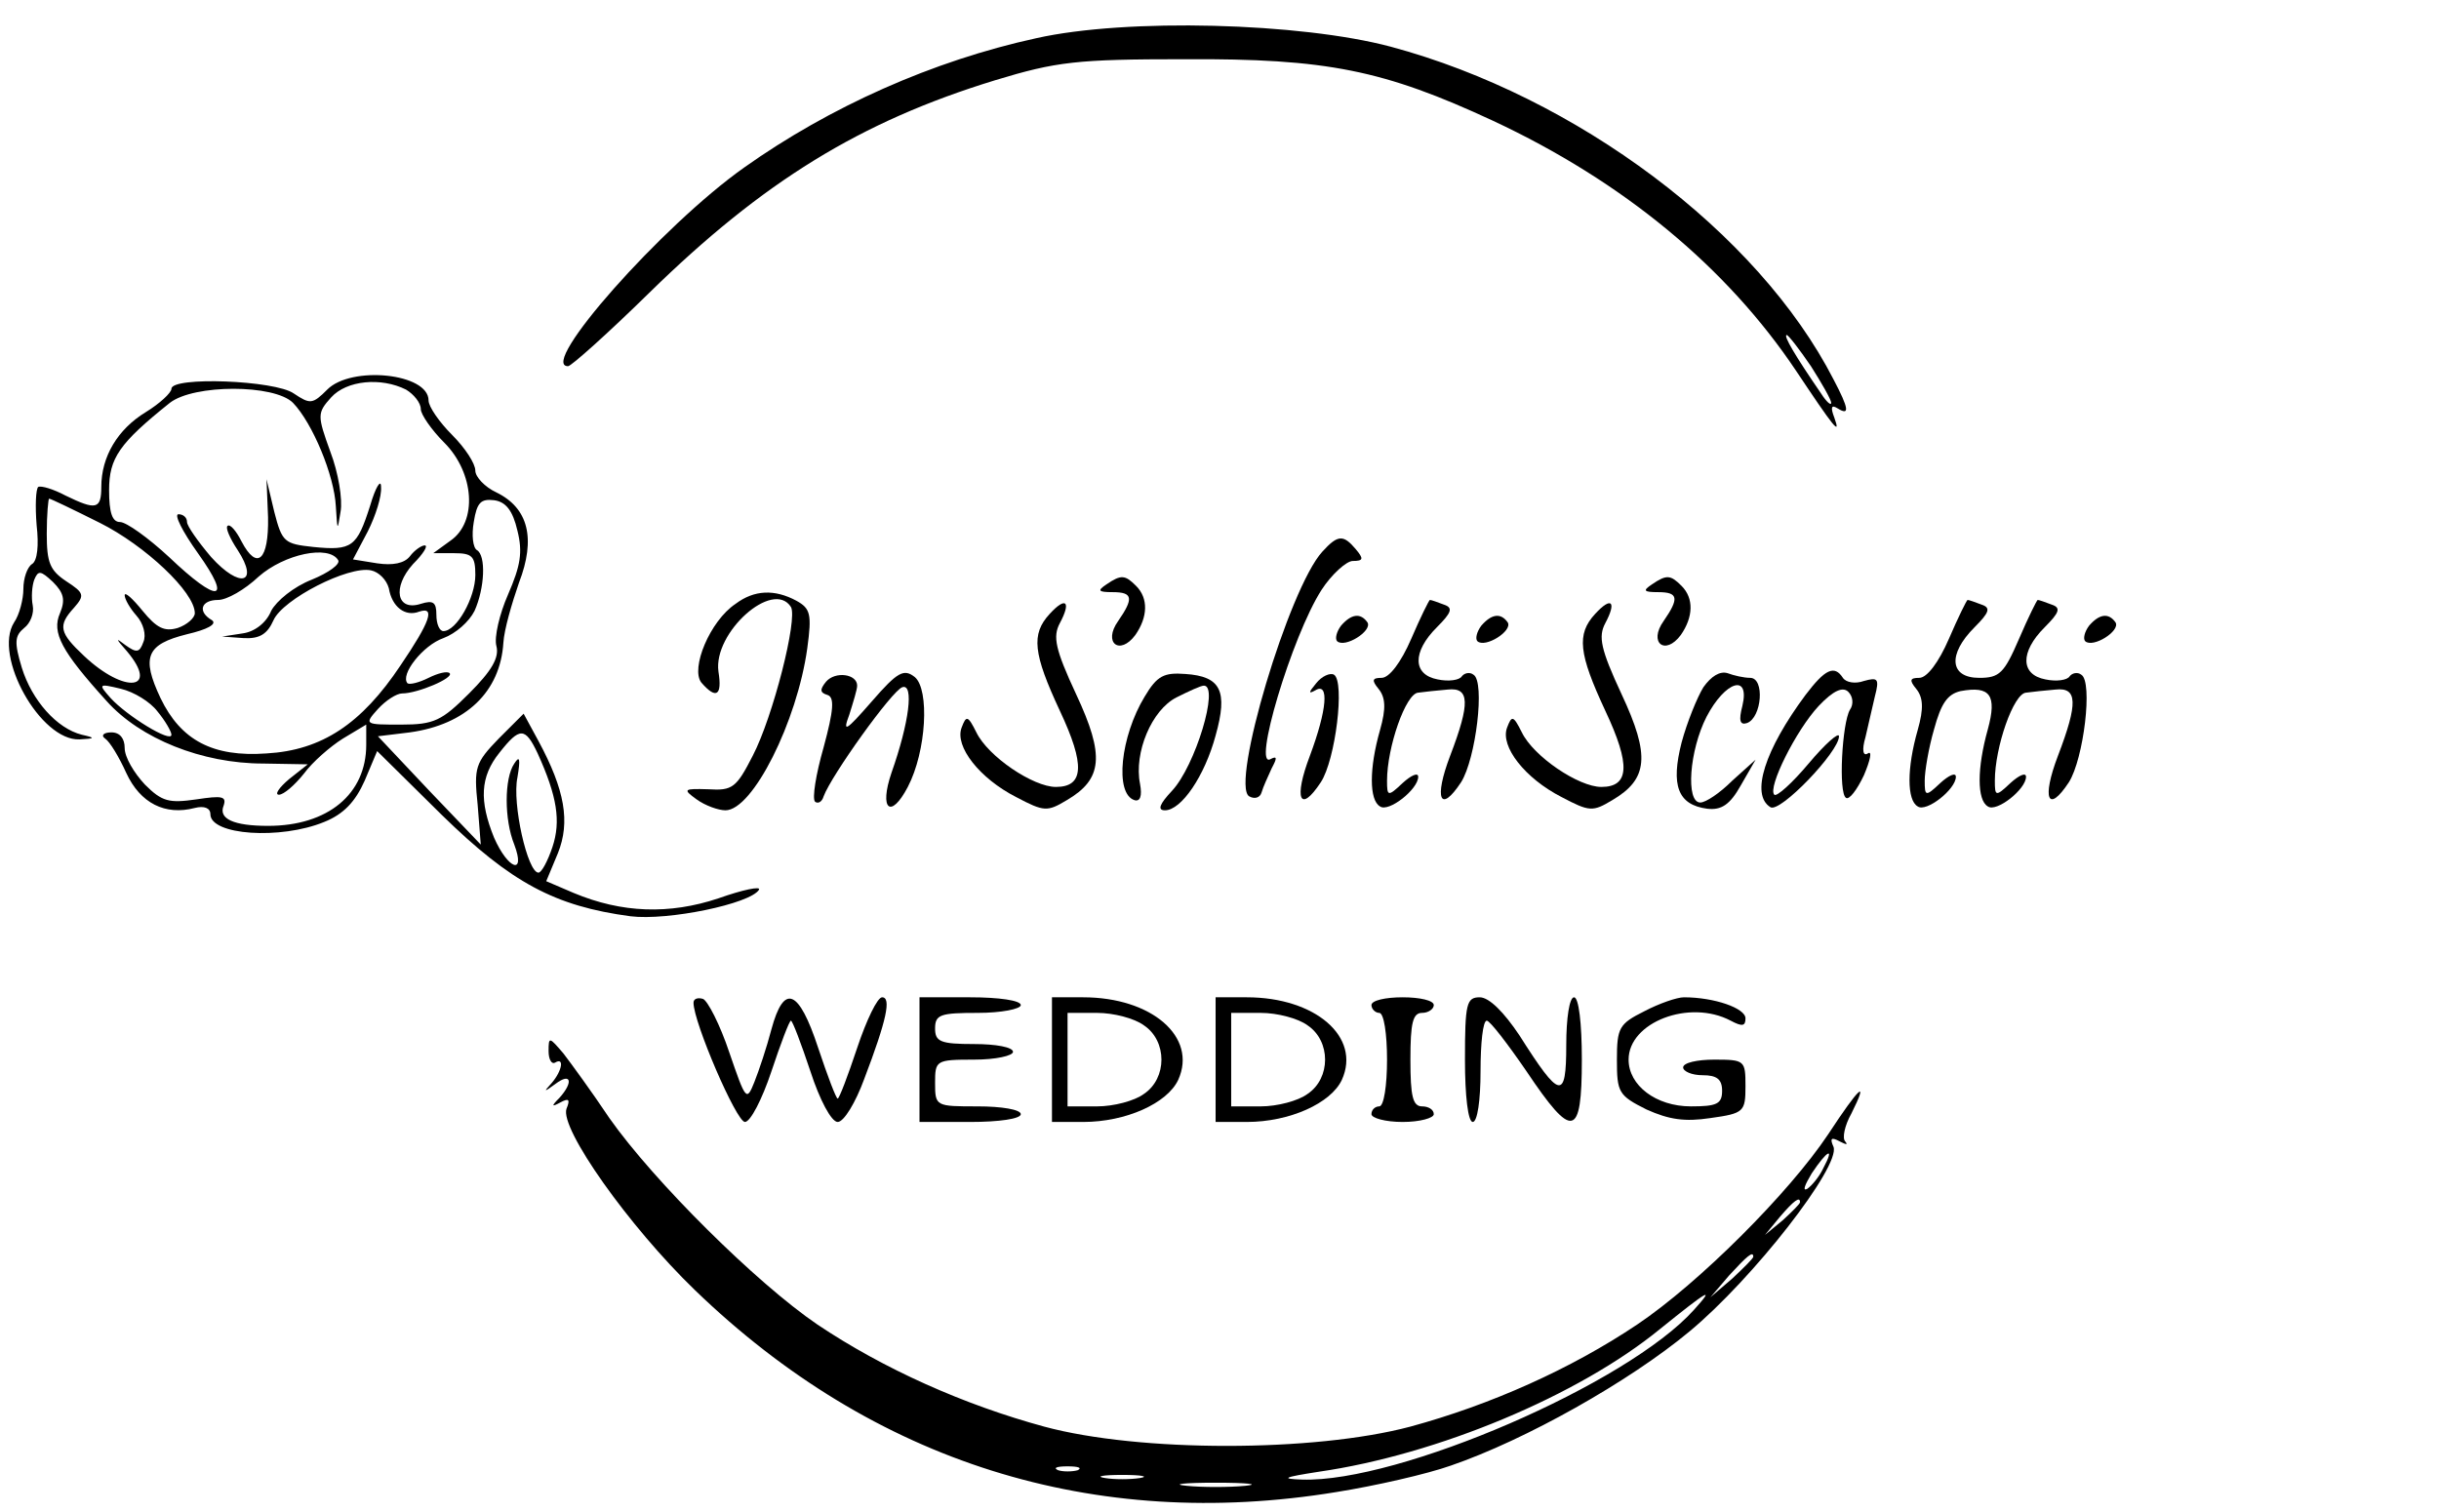<?xml version="1.0" standalone="no"?>
<!DOCTYPE svg PUBLIC "-//W3C//DTD SVG 20010904//EN"
 "http://www.w3.org/TR/2001/REC-SVG-20010904/DTD/svg10.dtd">
<svg version="1.0" xmlns="http://www.w3.org/2000/svg"
 width="313pt" height="194pt" viewBox="0 0 313 194"
 preserveAspectRatio="xMidYMid meet">

<g transform="translate(0,194) scale(0.1,-0.1)"
fill="#000000" stroke="none">
<path d="M1330 1891 c-133 -29 -265 -88 -375 -166 -106 -75 -265 -255 -226
-255 4 0 51 42 104 94 146 143 271 220 444 273 79 24 105 27 243 27 183 1 256
-14 396 -79 167 -78 300 -188 389 -321 48 -72 58 -85 49 -60 -5 13 -4 17 4 12
16 -10 15 -1 -5 37 -97 189 -330 363 -568 427 -116 31 -339 37 -455 11z m994
-421 c14 -22 26 -43 26 -47 0 -4 -6 1 -13 12 -33 48 -49 75 -44 75 2 0 16 -18
31 -40z"/>
<path d="M420 1440 c-19 -19 -22 -19 -43 -5 -24 17 -157 22 -157 6 0 -5 -15
-19 -33 -30 -36 -22 -57 -57 -57 -96 0 -29 -7 -30 -46 -11 -15 8 -31 13 -35
11 -3 -3 -4 -24 -2 -49 3 -26 1 -46 -6 -50 -6 -4 -11 -18 -11 -32 0 -13 -5
-33 -12 -43 -27 -43 34 -152 84 -150 20 1 21 2 3 6 -32 8 -64 44 -77 86 -10
33 -9 41 3 51 8 6 13 19 11 29 -2 10 -1 25 2 33 5 12 8 12 24 -3 14 -14 16
-23 9 -40 -11 -25 2 -49 60 -113 43 -48 122 -80 201 -80 l57 -1 -24 -19 c-13
-11 -19 -20 -13 -20 6 0 20 12 32 27 11 15 34 35 50 45 l30 18 0 -26 c0 -63
-49 -104 -126 -104 -44 0 -64 9 -57 26 4 12 -2 13 -35 8 -35 -5 -44 -3 -66 19
-14 15 -26 35 -26 47 0 12 -6 20 -17 20 -10 0 -14 -4 -8 -8 6 -4 18 -24 27
-44 18 -39 50 -55 88 -45 12 3 20 0 20 -8 0 -27 90 -33 146 -10 25 10 40 26
52 53 l16 38 83 -82 c89 -87 145 -117 242 -130 48 -6 154 16 165 34 3 5 -21 0
-52 -11 -63 -21 -124 -19 -186 7 l-35 15 15 36 c16 40 9 81 -25 144 l-19 35
-32 -32 c-30 -31 -32 -37 -27 -85 l4 -51 -66 69 -66 70 41 5 c72 10 116 52
120 115 1 17 11 51 20 77 22 57 12 96 -29 116 -15 7 -27 20 -27 28 0 9 -13 29
-30 46 -16 16 -30 36 -30 44 0 35 -99 45 -130 14z m101 0 c10 -6 19 -17 19
-25 0 -7 14 -27 30 -43 39 -39 43 -102 8 -126 l-22 -16 27 0 c23 0 27 -4 27
-28 0 -29 -24 -72 -41 -72 -5 0 -9 9 -9 21 0 16 -4 19 -20 14 -31 -10 -37 21
-10 51 13 13 20 24 15 24 -4 0 -13 -6 -19 -14 -7 -9 -22 -12 -42 -9 l-31 5 19
36 c10 20 18 45 17 57 0 11 -7 0 -14 -24 -17 -53 -23 -58 -73 -53 -37 4 -40 6
-50 45 l-10 42 2 -49 c1 -55 -14 -69 -34 -31 -7 14 -15 23 -18 20 -3 -2 3 -16
13 -31 28 -43 3 -50 -34 -9 -17 20 -31 40 -31 45 0 6 -5 10 -11 10 -6 0 5 -22
25 -50 45 -63 26 -65 -37 -5 -27 25 -55 45 -63 45 -10 0 -14 12 -14 41 0 41
13 60 78 112 31 24 134 24 158 0 25 -26 53 -93 55 -133 2 -32 2 -32 6 -7 3 16
-3 51 -13 77 -17 47 -17 50 1 70 20 22 64 26 96 10z m-393 -171 c58 -29 122
-89 122 -116 0 -6 -10 -15 -22 -19 -17 -5 -27 0 -45 22 -13 16 -23 25 -23 20
0 -5 7 -17 15 -26 9 -10 13 -25 9 -34 -5 -14 -9 -14 -23 -4 -13 10 -13 9 2 -8
42 -50 -3 -55 -55 -6 -32 30 -34 39 -13 62 14 16 13 19 -10 34 -21 14 -25 24
-25 61 0 25 2 45 3 45 2 0 31 -14 65 -31z m536 -10 c7 -28 4 -45 -12 -82 -11
-25 -18 -55 -15 -66 4 -15 -6 -32 -35 -61 -35 -35 -45 -40 -87 -40 -47 0 -48
0 -30 20 10 11 24 20 31 20 20 0 67 20 61 26 -3 3 -15 0 -27 -6 -12 -6 -24 -9
-27 -7 -10 11 20 49 46 58 16 6 33 21 40 35 13 29 15 71 3 78 -5 3 -7 19 -4
36 4 25 9 30 26 28 15 -2 24 -13 30 -39z m-230 -38 c3 -5 -12 -16 -34 -25 -23
-9 -45 -27 -52 -40 -6 -15 -21 -27 -37 -29 l-26 -4 28 -2 c20 -1 30 5 38 23
12 27 96 70 125 64 10 -2 20 -12 23 -23 4 -24 21 -37 39 -30 21 7 14 -13 -24
-69 -50 -75 -101 -109 -172 -113 -69 -5 -110 17 -136 71 -25 53 -18 69 34 82
26 6 39 13 32 18 -19 11 -14 26 8 26 11 0 34 13 52 30 33 29 90 41 102 21z
m-232 -194 c10 -12 18 -26 18 -30 0 -11 -57 24 -78 47 -16 18 -16 19 13 12 17
-4 38 -17 47 -29z m488 -54 c25 -55 30 -87 19 -120 -6 -18 -14 -33 -18 -33
-14 0 -34 89 -27 122 4 24 3 29 -4 18 -13 -19 -13 -72 0 -104 15 -40 -8 -32
-26 9 -19 47 -18 78 7 109 26 33 33 33 49 -1z"/>
<path d="M1697 1232 c-43 -47 -118 -299 -94 -314 7 -4 14 -2 16 5 2 7 8 20 13
31 7 13 7 16 -1 12 -25 -16 27 158 65 217 13 20 32 37 40 37 14 0 14 3 4 15
-16 19 -23 19 -43 -3z"/>
<path d="M1420 1190 c-12 -8 -11 -10 8 -10 26 0 27 -8 7 -37 -20 -28 2 -45 22
-18 16 23 17 47 1 63 -14 14 -19 15 -38 2z"/>
<path d="M2120 1190 c-12 -8 -11 -10 8 -10 26 0 27 -8 7 -37 -20 -28 2 -45 22
-18 16 23 17 47 1 63 -14 14 -19 15 -38 2z"/>
<path d="M944 1165 c-33 -22 -58 -83 -44 -101 19 -22 27 -17 22 14 -7 50 70
119 93 83 9 -15 -23 -141 -49 -191 -21 -41 -26 -45 -57 -43 -32 1 -33 0 -15
-13 11 -8 28 -14 37 -14 35 0 92 114 105 208 6 44 4 51 -14 61 -28 15 -54 14
-78 -4z"/>
<path d="M1347 1152 c-24 -26 -21 -51 13 -124 33 -70 31 -98 -5 -98 -29 0 -87
39 -102 70 -11 22 -13 22 -19 6 -9 -24 23 -65 70 -89 36 -19 40 -19 65 -4 46
27 49 57 12 136 -27 58 -30 74 -21 91 15 28 8 35 -13 12z"/>
<path d="M1811 1120 c-13 -30 -28 -50 -38 -50 -12 0 -13 -3 -4 -14 9 -11 10
-25 2 -53 -14 -49 -14 -90 0 -98 11 -8 49 22 49 38 0 6 -9 2 -20 -8 -19 -18
-20 -17 -20 3 0 43 24 112 40 113 8 1 25 3 38 4 28 3 29 -17 3 -85 -21 -55
-13 -75 14 -34 19 30 31 129 16 138 -5 4 -12 2 -15 -2 -3 -5 -17 -7 -31 -4
-32 6 -33 35 -1 67 19 19 21 25 9 29 -8 3 -16 6 -18 6 -1 0 -12 -22 -24 -50z"/>
<path d="M2047 1152 c-24 -26 -21 -51 13 -124 33 -70 31 -98 -5 -98 -29 0 -87
39 -102 70 -11 22 -13 22 -19 6 -9 -24 23 -65 70 -89 36 -19 40 -19 65 -4 46
27 49 57 12 136 -27 58 -30 74 -21 91 15 28 8 35 -13 12z"/>
<path d="M2501 1120 c-13 -30 -28 -50 -38 -50 -12 0 -13 -3 -4 -14 9 -11 10
-25 2 -53 -14 -49 -14 -90 0 -98 11 -8 49 22 49 38 0 6 -9 2 -20 -8 -19 -18
-20 -17 -20 3 0 12 5 42 12 66 9 33 17 45 34 49 38 7 47 -5 35 -49 -14 -50
-14 -91 0 -99 11 -8 49 22 49 38 0 6 -9 2 -20 -8 -19 -18 -20 -17 -20 3 0 43
24 112 40 113 8 1 25 3 38 4 28 3 29 -17 3 -85 -21 -55 -13 -75 14 -34 19 30
31 129 16 138 -5 4 -12 2 -15 -2 -3 -5 -17 -7 -31 -4 -32 6 -33 35 -1 67 19
19 21 25 9 29 -8 3 -16 6 -18 6 -1 0 -12 -22 -24 -50 -19 -44 -25 -50 -51 -50
-38 0 -41 30 -6 65 19 19 21 25 9 29 -8 3 -16 6 -18 6 -1 0 -12 -22 -24 -50z"/>
<path d="M1721 1137 c-6 -8 -8 -17 -5 -20 10 -9 45 13 39 24 -9 13 -21 11 -34
-4z"/>
<path d="M1901 1137 c-6 -8 -8 -17 -5 -20 10 -9 45 13 39 24 -9 13 -21 11 -34
-4z"/>
<path d="M2681 1137 c-6 -8 -8 -17 -5 -20 10 -9 45 13 39 24 -9 13 -21 11 -34
-4z"/>
<path d="M1060 1065 c-8 -10 -8 -14 2 -17 9 -3 8 -19 -5 -67 -10 -35 -15 -66
-11 -70 4 -3 9 0 11 7 10 27 88 136 101 140 15 5 9 -45 -14 -110 -16 -47 -1
-60 21 -18 24 46 28 125 9 141 -14 11 -22 7 -55 -31 -34 -39 -38 -41 -29 -17
5 16 10 32 10 37 0 15 -28 19 -40 5z"/>
<path d="M1469 1046 c-31 -51 -39 -125 -13 -133 7 -2 10 5 7 21 -8 40 15 95
47 111 16 8 31 15 35 15 20 0 -11 -103 -41 -135 -16 -17 -19 -25 -9 -25 21 0
51 44 65 96 16 57 7 76 -39 79 -27 2 -36 -2 -52 -29z"/>
<path d="M1689 1063 c-10 -12 -10 -14 -1 -9 18 11 15 -25 -7 -84 -21 -55 -13
-75 14 -34 19 29 31 129 17 138 -5 3 -16 -2 -23 -11z"/>
<path d="M2186 1058 c-8 -13 -21 -45 -28 -71 -14 -55 -5 -80 33 -85 18 -2 29
5 43 30 l19 33 -30 -27 c-16 -16 -34 -28 -41 -28 -19 0 -14 67 8 110 24 46 56
56 46 14 -5 -19 -3 -25 6 -22 19 7 23 58 4 58 -8 0 -21 3 -29 6 -10 3 -21 -4
-31 -18z"/>
<path d="M2317 1048 c-52 -70 -71 -128 -45 -144 12 -8 88 71 88 91 0 6 -18
-10 -39 -35 -21 -25 -41 -43 -44 -40 -9 9 28 83 57 114 19 20 31 25 38 18 6
-6 7 -16 2 -23 -10 -17 -15 -107 -5 -113 4 -3 14 10 23 29 8 19 11 32 5 28 -6
-4 -8 4 -3 21 3 14 9 38 12 52 6 23 4 25 -14 20 -11 -4 -23 -2 -27 4 -11 17
-23 11 -48 -22z"/>
<path d="M890 653 c0 -25 55 -153 66 -153 7 0 22 29 34 65 12 36 23 65 25 65
2 0 13 -29 25 -65 12 -37 27 -65 35 -65 8 0 23 25 34 55 29 76 35 105 23 105
-6 0 -20 -29 -32 -65 -12 -36 -23 -65 -25 -65 -2 0 -13 29 -25 65 -25 76 -44
83 -60 24 -6 -23 -16 -53 -22 -68 -10 -25 -11 -23 -32 38 -12 36 -28 67 -34
69 -7 2 -12 0 -12 -5z"/>
<path d="M1180 580 l0 -80 65 0 c37 0 65 4 65 10 0 6 -25 10 -55 10 -54 0 -55
0 -55 30 0 29 1 30 50 30 28 0 50 5 50 10 0 6 -22 10 -50 10 -43 0 -50 3 -50
20 0 18 7 20 55 20 30 0 55 5 55 10 0 6 -28 10 -65 10 l-65 0 0 -80z"/>
<path d="M1350 580 l0 -80 40 0 c55 0 108 24 122 54 25 55 -34 106 -122 106
l-40 0 0 -80z m118 44 c30 -20 30 -68 0 -88 -12 -9 -39 -16 -60 -16 l-38 0 0
60 0 60 38 0 c21 0 48 -7 60 -16z"/>
<path d="M1560 580 l0 -80 40 0 c55 0 108 24 122 54 25 55 -34 106 -122 106
l-40 0 0 -80z m118 44 c30 -20 30 -68 0 -88 -12 -9 -39 -16 -60 -16 l-38 0 0
60 0 60 38 0 c21 0 48 -7 60 -16z"/>
<path d="M1760 650 c0 -5 5 -10 10 -10 6 0 10 -27 10 -60 0 -33 -4 -60 -10
-60 -5 0 -10 -4 -10 -10 0 -5 18 -10 40 -10 22 0 40 5 40 10 0 6 -7 10 -15 10
-12 0 -15 13 -15 60 0 47 3 60 15 60 8 0 15 5 15 10 0 6 -18 10 -40 10 -22 0
-40 -4 -40 -10z"/>
<path d="M1880 580 c0 -47 4 -80 10 -80 6 0 10 28 10 65 0 36 3 65 8 65 4 0
27 -30 51 -65 59 -88 71 -86 71 15 0 47 -4 80 -10 80 -6 0 -10 -27 -10 -61 0
-72 -8 -70 -60 12 -20 30 -39 49 -51 49 -17 0 -19 -8 -19 -80z"/>
<path d="M2110 642 c-32 -16 -35 -21 -35 -62 0 -42 2 -46 38 -64 29 -13 49
-16 82 -11 43 6 45 8 45 41 0 33 -1 34 -40 34 -22 0 -40 -4 -40 -10 0 -5 11
-10 25 -10 18 0 25 -5 25 -20 0 -17 -7 -20 -40 -20 -45 0 -80 27 -80 60 0 48
78 78 131 50 15 -8 19 -7 19 3 0 13 -40 27 -79 27 -9 0 -32 -8 -51 -18z"/>
<path d="M704 591 c0 -11 4 -17 8 -15 13 8 9 -11 -4 -26 -11 -12 -10 -12 5 -1
20 15 23 2 5 -18 -11 -11 -10 -12 1 -6 11 6 13 4 8 -8 -9 -25 80 -151 165
-233 229 -221 512 -310 823 -259 50 8 116 23 147 34 96 33 229 108 306 172 82
68 194 212 185 237 -5 11 -3 13 8 7 8 -4 11 -5 7 0 -4 4 -1 20 8 36 23 46 10
34 -30 -27 -50 -75 -166 -191 -245 -244 -85 -57 -188 -103 -291 -131 -124 -33
-348 -33 -470 0 -103 28 -206 74 -291 131 -78 53 -210 184 -267 265 -22 33
-49 70 -59 83 -18 21 -19 22 -19 3z m1636 -150 c-5 -11 -15 -23 -21 -27 -6 -3
-3 5 6 20 20 30 30 35 15 7z m-30 -44 c0 -2 -10 -12 -22 -23 l-23 -19 19 23
c18 21 26 27 26 19z m-60 -70 c0 -2 -12 -14 -27 -28 l-28 -24 24 28 c23 25 31
32 31 24z m-76 -68 c-85 -95 -379 -222 -503 -218 -28 1 -24 3 21 10 153 22
334 98 438 183 62 50 72 56 44 25z m-791 -206 c-7 -2 -19 -2 -25 0 -7 3 -2 5
12 5 14 0 19 -2 13 -5z m80 -10 c-13 -2 -33 -2 -45 0 -13 2 -3 4 22 4 25 0 35
-2 23 -4z m135 -10 c-21 -2 -55 -2 -75 0 -21 2 -4 4 37 4 41 0 58 -2 38 -4z"/>
</g>
</svg>
